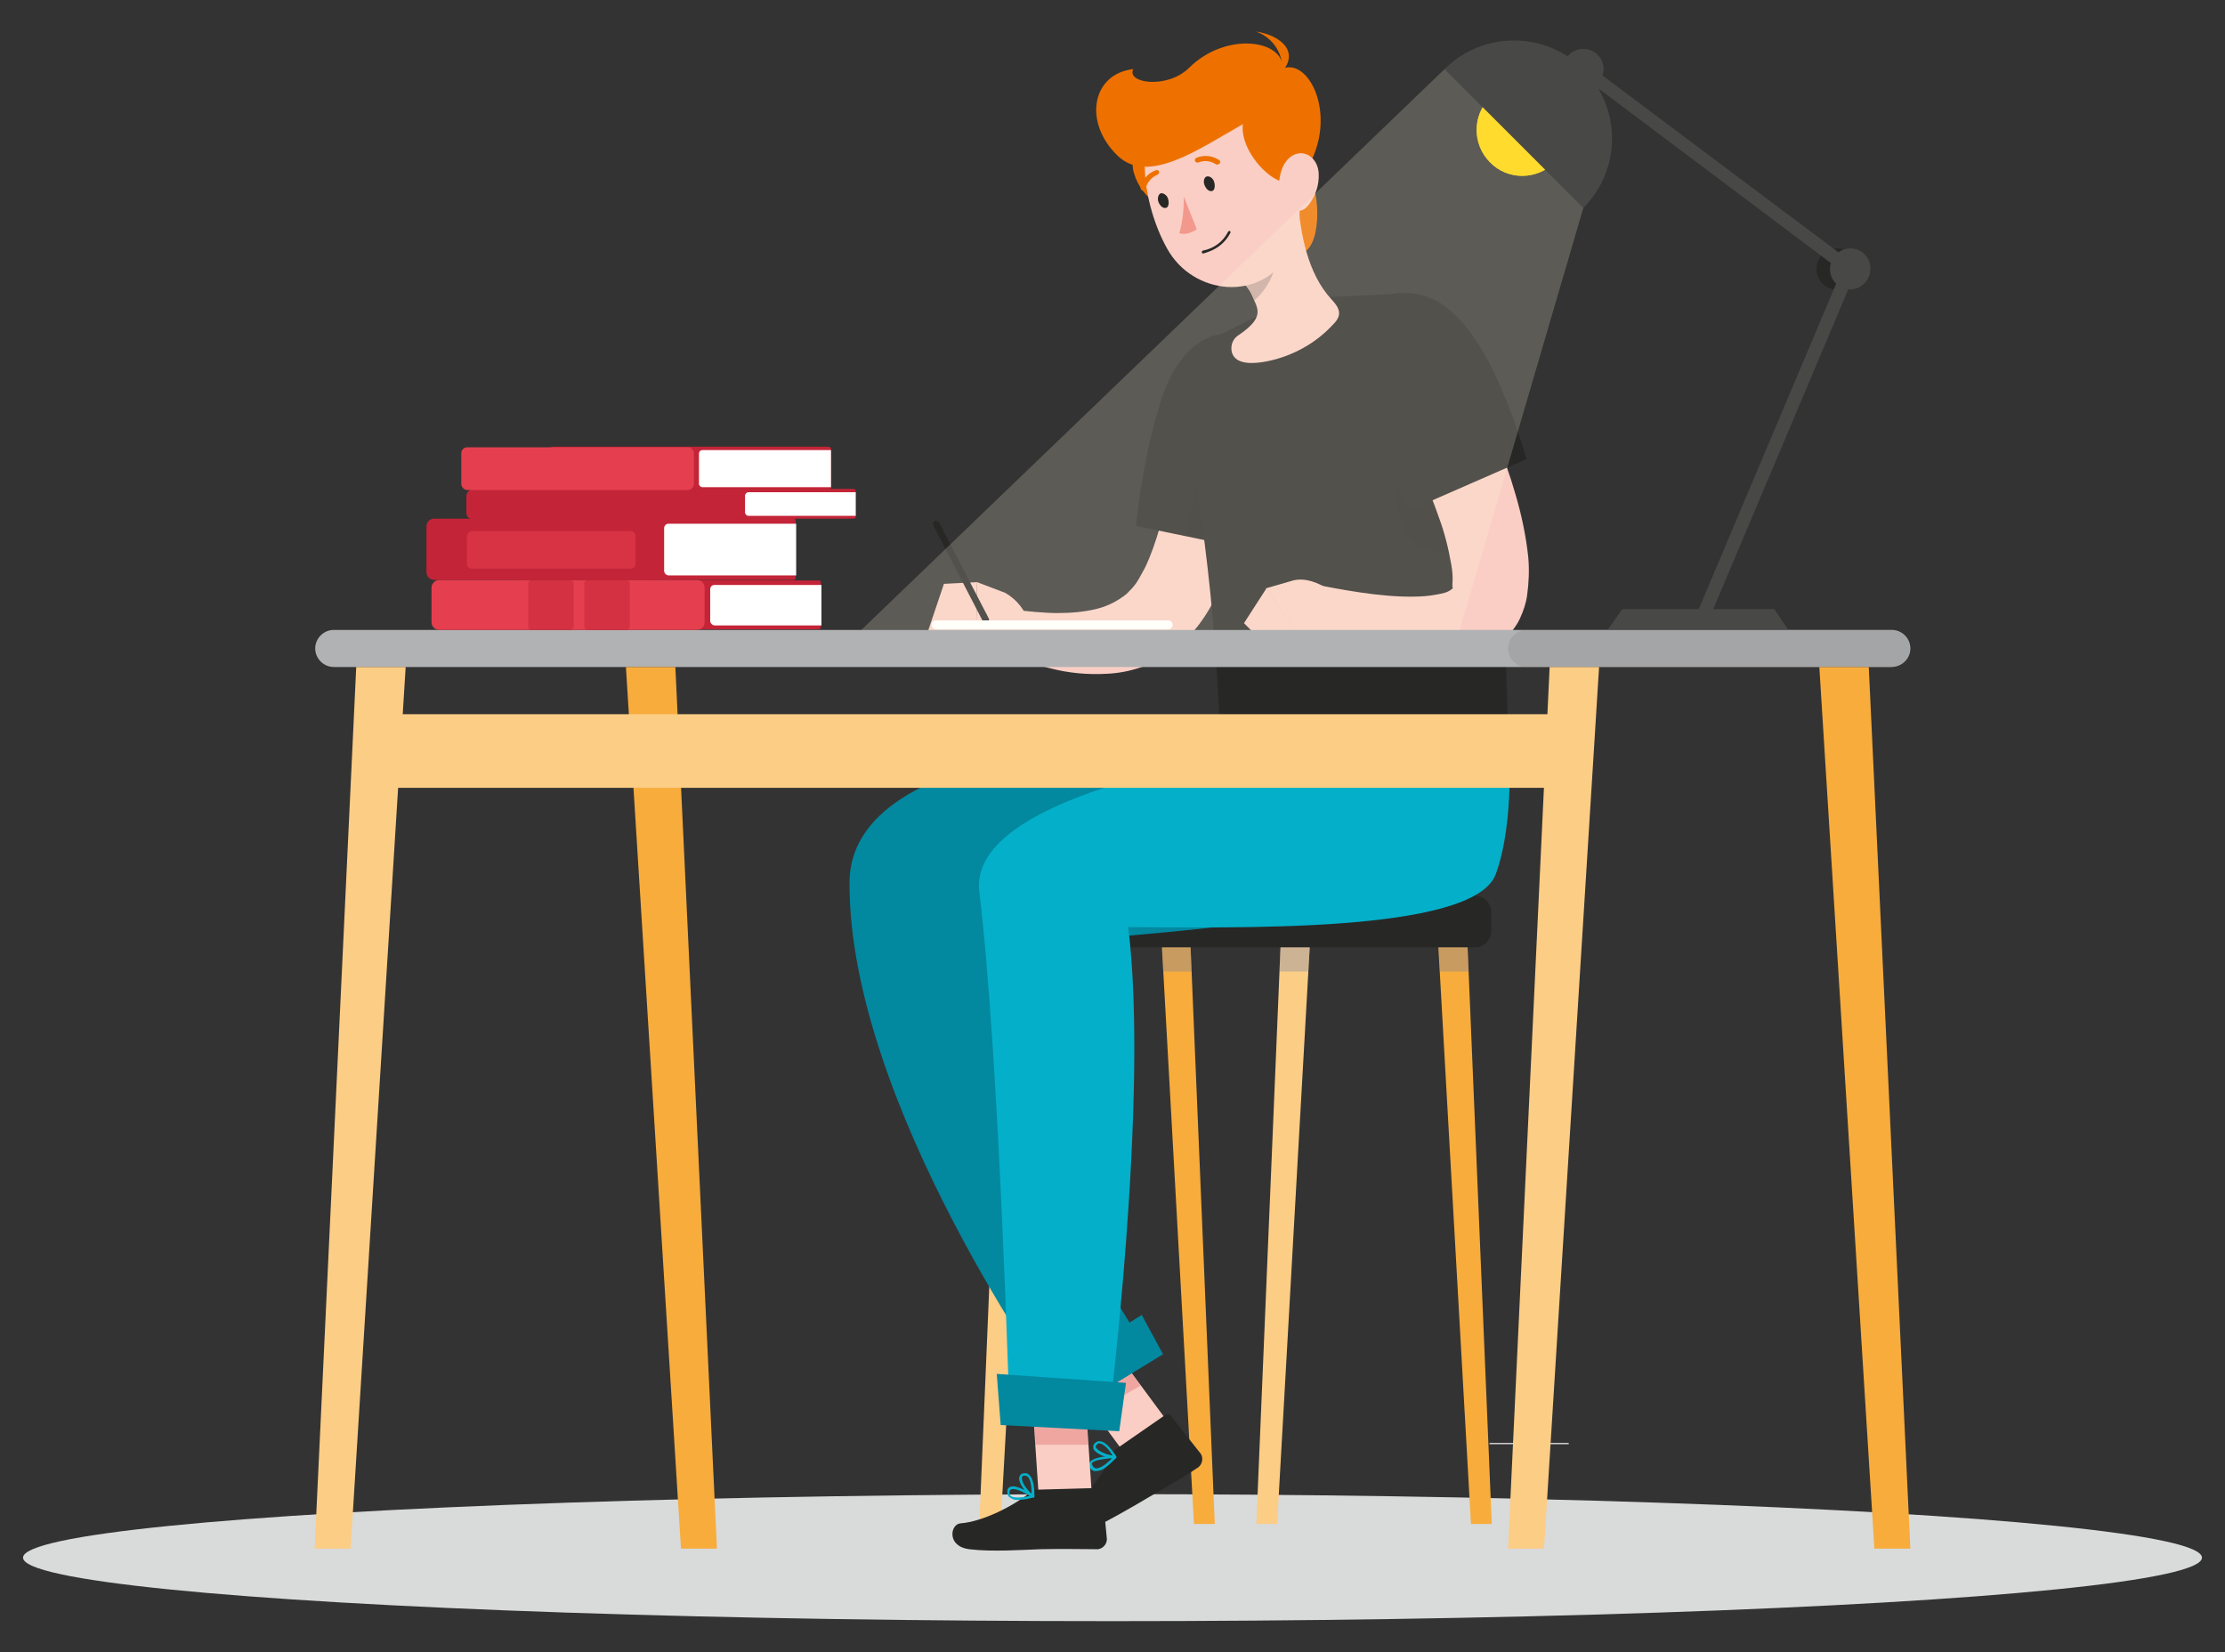 <?xml version="1.0" encoding="utf-8"?>
<!-- Generator: Adobe Illustrator 25.1.0, SVG Export Plug-In . SVG Version: 6.00 Build 0)  -->
<svg version="1.1" id="Calque_1" xmlns="http://www.w3.org/2000/svg" xmlns:xlink="http://www.w3.org/1999/xlink" x="0px" y="0px"
	 viewBox="0 0 396 294" style="enable-background:new 0 0 396 294;" xml:space="preserve">
<rect x="0" y="0" width="396" height="294" fill="#333333" stroke="none"/>
<style type="text/css">
	.st0{fill:#EEEEEE;}
	.st1{fill:#D9DADA;}
	.st2{fill:#272726;}
	.st3{fill:#F7AC3C;}
	.st4{fill:#FCCD85;}
	.st5{opacity:0.3;}
	.st6{fill:#5B76B9;}
	.st7{fill:#FACEC4;}
	.st8{opacity:0.2;fill:#C50514;enable-background:new    ;}
	.st9{fill:#02889F;}
	.st10{fill:#04AFC9;}
	.st11{opacity:0.3;fill:#272726;enable-background:new    ;}
	.st12{fill:#EE7100;}
	.st13{opacity:0.2;fill:#020202;enable-background:new    ;}
	.st14{fill:#F3988C;}
	.st15{fill:#B1B2B3;}
	.st16{opacity:0.3;fill:#868786;enable-background:new    ;}
	.st17{fill:#C42437;}
	.st18{fill:#FFFFFF;}
	.st19{fill:#E53F4F;}
	.st20{opacity:0.5;fill:#C42437;enable-background:new    ;}
	.st21{opacity:0.6;fill:#E53F4F;enable-background:new    ;}
	.st22{fill:#484847;}
	.st23{fill:#FFD300;}
	.st24{opacity:0.7;fill:#FFD300;enable-background:new    ;}
	.st25{opacity:0.2;}
	.st26{fill:#FFFBE0;}
</style>
<g id="freepik--background-complete--inject-229">
	<rect x="265.1" y="256.8" class="st0" width="14.1" height="0.2"/>
</g>
<g id="freepik--Shadow--inject-229">
	<ellipse id="freepik--path--inject-229" class="st1" cx="198" cy="277.2" rx="193.9" ry="11.3"/>
</g>
<path class="st2" d="M177.2,159.4h85.3c1.6,0,2.9,1.3,2.9,2.9v3.4c0,1.6-1.3,2.9-2.9,2.9h-85.3c-1.6,0-2.9-1.3-2.9-2.9v-3.4
	C174.3,160.7,175.6,159.4,177.2,159.4z"/>
<polygon class="st3" points="261.8,271.2 265.5,271.2 261.2,168.6 256,168.6 "/>
<polygon class="st4" points="227.3,271.2 223.6,271.2 227.9,168.6 233.1,168.6 "/>
<polygon class="st3" points="212.5,271.2 216.2,271.2 211.9,168.6 206.8,168.6 "/>
<polygon class="st4" points="178.1,271.2 174.3,271.2 178.6,168.6 183.8,168.6 "/>
<g class="st5">
	<polygon class="st6" points="261.2,168.6 256,168.6 256.3,172.9 261.4,172.9 	"/>
	<polygon class="st6" points="227.7,172.9 232.8,172.9 233.1,168.6 227.9,168.6 	"/>
	<polygon class="st6" points="206.8,168.6 207,172.9 212.1,172.9 211.9,168.6 	"/>
	<polygon class="st6" points="178.4,172.9 183.6,172.9 183.8,168.6 178.6,168.6 	"/>
</g>
<polygon class="st7" points="210.1,256.1 201.6,260.6 188.3,242.6 196.8,238.1 "/>
<path class="st2" d="M198.6,257.9l8.8-6.1c0.3-0.2,0.7-0.2,1,0.1c0,0,0,0,0,0.1l5.3,6.7c0.5,0.8,0.3,1.8-0.4,2.4
	c-3.1,2.1-4.5,2.8-8.6,5.2c-2.5,1.5-8.5,5-12.2,6.6s-5.2-2.1-3.8-3.1c3.4-2.4,7.8-7.1,8.8-10.4C197.7,258.7,198.1,258.2,198.6,257.9
	z"/>
<polygon class="st8" points="196.8,238.1 188.3,242.6 194.7,251.3 203,246.6 "/>
<path class="st9" d="M217.2,131.5c0,0-65.7-2-66,25.4c-0.3,39.5,37.1,91.3,37.1,91.3l14.7-9.8c0,0-25.7-37.7-25.9-68.5
	c19.4-5.5,65-2,70.9-18.1c4.8-13.1,2.3-20.4,2.3-20.4L217.2,131.5z"/>
<polygon class="st9" points="207,241 189.5,251.7 184.1,246.1 203.2,234 "/>
<path class="st10" d="M196.7,261.2c0.7-0.5,1.3-1.1,1.9-1.7c0.1-0.1,0.1-0.2,0-0.3c0,0-0.1-0.1-0.2-0.1c-0.4,0-3.6,0-4.4,1.1
	c-0.2,0.2-0.2,0.6-0.1,0.8c0.1,0.4,0.5,0.7,0.9,0.8C195.6,261.8,196.2,261.6,196.7,261.2z M197.9,259.5c-1.2,1.3-2.3,1.9-2.9,1.8
	c-0.3-0.1-0.5-0.3-0.6-0.6c-0.1-0.1-0.1-0.3,0-0.4C194.9,259.8,196.6,259.6,197.9,259.5z"/>
<path class="st10" d="M198.6,259.5C198.6,259.5,198.6,259.4,198.6,259.5c0.1-0.1,0.1-0.2,0.1-0.3c-0.1-0.1-1.5-2.5-2.8-2.7
	c-0.4-0.1-0.7,0-1,0.3c-0.3,0.2-0.4,0.6-0.3,1c0.4,1,2.7,1.8,3.8,1.7H198.6z M195.3,257c0.1-0.1,0.3-0.2,0.5-0.1
	c0.8,0.1,1.8,1.4,2.2,2.1c-1.1-0.1-2.7-0.8-3-1.5C195,257.5,195,257.3,195.3,257C195.2,257.1,195.3,257,195.3,257z"/>
<polygon class="st7" points="194.4,267.2 184.9,266.7 183.4,244.3 192.9,244.8 "/>
<path class="st2" d="M184.7,265.1l10.8-0.3c0.4,0,0.7,0.3,0.7,0.6l0.8,8.5c0,0.9-0.7,1.7-1.6,1.8c-3.7,0-5.5-0.1-10.3,0
	c-2.9,0.1-8.6,0.5-12.6,0s-3.4-4.4-1.6-4.6c4.1-0.3,9.6-3.2,12.3-5.4C183.5,265.3,184.1,265.1,184.7,265.1z"/>
<path class="st10" d="M181.4,266.9c0.9,0,1.7-0.2,2.5-0.4c0.1,0,0.2-0.2,0.2-0.3c0-0.1,0-0.1-0.1-0.1c-0.3-0.2-3.1-2-4.2-1.5
	c-0.3,0.1-0.5,0.4-0.5,0.6c-0.1,0.4,0,0.9,0.3,1.2C180.1,266.8,180.7,267,181.4,266.9z M183.3,266.2c-1.7,0.4-3,0.4-3.4,0
	c-0.2-0.2-0.3-0.5-0.2-0.8c0-0.1,0.1-0.3,0.2-0.3C180.5,264.7,182.1,265.5,183.3,266.2z"/>
<path class="st10" d="M183.9,266.5h0.1c0.1,0,0.1-0.1,0.1-0.2s0.1-2.9-0.9-3.8c-0.3-0.3-0.6-0.4-1-0.3c-0.4,0-0.7,0.3-0.8,0.7
	c-0.2,1,1.3,3,2.3,3.5C183.7,266.5,183.8,266.5,183.9,266.5z M182.4,262.6c0.2,0,0.4,0.1,0.5,0.2c0.6,0.5,0.7,2.1,0.7,3
	c-0.9-0.7-1.9-2.2-1.7-2.9c0-0.1,0.1-0.3,0.4-0.3L182.4,262.6z"/>
<polygon class="st8" points="192.9,244.8 183.4,244.3 184.3,257.1 193.7,257.1 "/>
<path class="st10" d="M240.6,131.5c0,0-68.8,6.5-66.3,27.2c3.6,29.9,5.4,94.2,5.4,94.2l17.5,0.7c0,0,7.4-58,3.6-88.6
	c17.8,0,61.4,1.3,65.4-9.4c3.5-9.5,2.3-24,2.3-24L240.6,131.5z"/>
<polygon class="st9" points="199.2,254.7 178.1,253.6 177.4,244.5 200.4,246.1 "/>
<path class="st7" d="M225.3,70.8c-0.1,1.7-0.3,3.1-0.5,4.7s-0.4,3-0.6,4.6c-0.5,3-1.1,6-1.8,9.1c-1.4,6.3-3.6,12.5-6.6,18.2
	c-0.9,1.6-1.9,3.2-3.1,4.6c-1.3,1.6-2.8,3-4.5,4.2c-3.3,2.2-7.1,3.5-11.1,3.7c-3.5,0.2-6.9-0.1-10.3-1c-1.6-0.4-3.1-0.9-4.7-1.5
	c-0.8-0.3-1.5-0.6-2.2-1s-1.4-0.7-2.2-1.2l2.6-6.7l1.9,0.2l2,0.2c1.3,0.1,2.7,0.2,4,0.2c2.4,0,4.9-0.2,7.2-0.8
	c1.9-0.5,3.6-1.4,5.1-2.6c0.6-0.6,1.2-1.2,1.7-1.9c0.6-0.9,1.1-1.9,1.6-2.8c1.1-2.3,1.9-4.7,2.6-7.1c0.8-2.5,1.4-5.2,1.9-7.9
	s1-5.4,1.5-8.2l0.6-4.1c0.2-1.4,0.4-2.8,0.5-4L225.3,70.8z"/>
<path class="st2" d="M225.4,62.7c-7-6.8-15.7-2.8-19.2,10c-2,6.8-3.3,13.8-4,20.9l22.3,4.6C228.5,85.9,232.6,69.6,225.4,62.7z"/>
<path class="st11" d="M218.2,76.6c1.6-1.4,6.1,5,8.9,12.9c-0.8,3-1.7,5.9-2.6,8.6l-13.4-2.8C212.2,87.4,214.6,79.8,218.2,76.6z"/>
<path class="st7" d="M178.9,105.5l-5-1.9l-0.2,10.6c0,0,8.4,3.6,10.1-0.5l-0.6-2.6C182.6,108.7,181,106.7,178.9,105.5z"/>
<polygon class="st7" points="168,103.9 165,112.8 173.7,114.2 173.9,103.6 "/>
<path class="st2" d="M175.5,111c-0.2,0-0.4-0.1-0.5-0.3l-8.9-17.2c-0.1-0.3,0-0.6,0.2-0.8c0.3-0.1,0.6,0,0.8,0.2l8.9,17.2
	c0.1,0.3,0,0.6-0.2,0.8C175.7,111,175.6,111,175.5,111z"/>
<path class="st2" d="M224.5,55.9l10.7-3l13.7-0.6c4.3-0.2,8.2,2.5,9.5,6.6c2.6,8,5,19.5,6.8,29.5c2,11.2,3,28,3.2,43.3h-51.2
	c-1.2-31.9-5.2-50.7-7-61.1c-0.7-4.2,1.4-8.4,5.3-10.2L224.5,55.9z"/>
<path class="st11" d="M265.2,88.2c-1.4-7.9-3.2-16.7-5.1-24c-9.1-1.5-13.5,18.5-10.8,28.4s17.2,3.9,17.2,3.9
	C266,93.6,265.6,90.7,265.2,88.2z"/>
<path class="st12" d="M233.4,32c2.2,5.4,0.9,15.3-3.5,12.5S232.1,28.7,233.4,32z"/>
<path class="st7" d="M231,35.5l-4.1,6.3l-5.6,8.6c0.7,0.7,1.3,1.6,1.7,2.6c1,2.1,1.9,3.6-2.5,6.6c-1,0.6-1.5,1.7-1.3,2.9
	c0.3,1.4,1.6,2.7,6.3,1.8c4.5-0.9,8.7-3.2,11.8-6.6c1.6-1.6,1.2-2.8-0.3-4.4C232.7,48.7,231.4,41.4,231,35.5z"/>
<path class="st13" d="M222.6,48.3l3.5-6.1c0.1,0.2,0.2,0.3,0.2,0.5c0.3,0.8,0.6,1.5,0.7,2.3c0.6,2.7-1.5,6.6-3.8,8.5l-0.3-0.5
	c-0.4-0.9-1-1.7-1.6-2.4l-0.1-0.1L222.6,48.3z"/>
<path class="st12" d="M201.8,28c-1.3,2.9,3.3,11.1,8.5,7.8S204.1,22.9,201.8,28z"/>
<path class="st7" d="M229.1,25.1c2,9.1,3.6,14.3,0.3,20c-4.9,8.7-17.1,7.5-21.7-0.9c-4.2-7.5-6.7-21.1,1.1-26.9
	c5.7-4.2,13.8-3.1,18,2.6C228,21.5,228.8,23.2,229.1,25.1z"/>
<path class="st12" d="M231.8,31.3c-3.1,4.4-11.3-3.7-10.6-9.2c-8.1,4.6-16.9,10.8-22.3,5.6c-6.2-6-4.5-14.6,2.8-15.4
	c-1.3,2.5,6,3.6,9.9-0.2c6.5-6.5,16.9-5.1,16.7,0.1C233.2,10.2,238.7,21.6,231.8,31.3z"/>
<path class="st12" d="M227.3,13.7c1.9-1.4,0.6-6.6-3.8-8.1C227.7,6.2,232.1,9.3,227.3,13.7z"/>
<path class="st7" d="M234.7,30.9c0.1,2.1-0.6,4.1-1.9,5.7c-1.7,2.1-4.4,0.4-5-2.1c-0.5-2.3,0.2-5.8,2.4-6.9S234.6,28.3,234.7,30.9z"
	/>
<path class="st2" d="M216.1,32.4c0.2,0.7,0.1,1.5-0.4,1.6s-1-0.3-1.3-1s-0.1-1.5,0.4-1.6S215.9,31.7,216.1,32.4z"/>
<path class="st2" d="M207.9,35.4c0.2,0.7,0.1,1.5-0.4,1.6s-1-0.3-1.3-1s0-1.5,0.4-1.6S207.7,34.7,207.9,35.4z"/>
<path class="st14" d="M210.7,35c0,2.2-0.2,4.4-0.8,6.5c1.5,0.5,3.1-0.7,3.1-0.7L210.7,35z"/>
<path class="st2" d="M215.1,44.8c1.7-0.6,3.1-1.8,3.9-3.4c0-0.1,0-0.2-0.1-0.3c-0.1,0-0.2,0-0.3,0.1c-0.9,1.8-2.5,3-4.5,3.4
	c-0.1,0-0.2,0.1-0.2,0.3s0.1,0.2,0.3,0.2l0,0C214.6,45,214.8,44.9,215.1,44.8z"/>
<path class="st12" d="M216.9,29.2c0.1,0,0.1-0.1,0.2-0.1c0.1-0.2,0.1-0.5-0.1-0.6c-1.2-0.8-2.7-1-4.1-0.4c-0.2,0.1-0.3,0.4-0.2,0.6
	l0,0c0.1,0.2,0.4,0.3,0.6,0.2c1.1-0.4,2.2-0.3,3.2,0.4C216.6,29.3,216.7,29.3,216.9,29.2z"/>
<path class="st12" d="M206.3,30.7c0-0.1,0-0.2,0-0.2c-0.1-0.2-0.4-0.3-0.6-0.2c-1.4,0.5-2.4,1.7-2.7,3.1c0,0.2,0.1,0.5,0.4,0.5
	c0.2,0,0.5-0.1,0.5-0.4c0.3-1.1,1.1-2,2.1-2.4C206.2,31,206.3,30.8,206.3,30.7z"/>
<path class="st7" d="M256.7,59c1,1.6,1.8,3.1,2.6,4.6s1.6,3.1,2.4,4.6c1.6,3.1,3,6.3,4.4,9.6s2.6,6.6,3.6,10.1
	c1.1,3.7,1.9,7.5,2.3,11.3c0.2,2.2,0.1,4.5-0.2,6.7c-0.2,1.5-0.7,2.9-1.3,4.2c-0.7,1.5-1.8,2.8-3.1,3.9c-1.1,1-2.4,1.8-3.9,2.3
	c-1.2,0.5-2.4,0.8-3.7,1c-2.1,0.3-4.3,0.4-6.4,0.2c-1.9-0.2-3.8-0.5-5.7-0.9c-1.8-0.4-3.5-0.9-5.3-1.5c-3.4-1.1-6.7-2.5-9.9-4.2
	l2.5-6.7c6.2,1.2,12.9,2.3,18.5,1.9c1.2-0.1,2.4-0.3,3.6-0.6c1-0.3,1.5-0.8,1.5-0.9s-0.1,0-0.1-0.1s0-0.1,0-0.6
	c0.1-1.1,0-2.3-0.2-3.4c-0.5-2.9-1.2-5.7-2.2-8.4c-1-2.9-2.2-5.8-3.5-8.7s-2.7-5.8-4.1-8.7c-0.7-1.5-1.5-2.9-2.2-4.3l-2.3-4.2
	L256.7,59z"/>
<path class="st2" d="M252,52.3c-9.7-1.5-14.4,6.8-9.9,19.2c2.3,6.7,5.3,13.2,8.8,19.3l20.8-9.1C268,69.5,261.9,53.8,252,52.3z"/>
<path class="st7" d="M229.8,103.4l-4.5,1.3l6.3,9c0,0,9.4-3.4,7.5-7.4l-2.4-1.3C234.8,103.8,232.2,102.6,229.8,103.4z"/>
<polygon class="st7" points="221.4,110.9 225.9,115.4 231.7,113.7 225.4,104.7 "/>
<path class="st15" d="M336.6,118.7H59.4c-1.8,0-3.3-1.5-3.3-3.3l0,0c0-1.8,1.5-3.3,3.3-3.3h277.3c1.8,0,3.3,1.5,3.3,3.3l0,0
	C340,117.2,338.5,118.7,336.6,118.7z"/>
<path class="st16" d="M336.6,118.7h-64.9c-1.8,0-3.3-1.5-3.3-3.3l0,0c0-1.8,1.5-3.3,3.3-3.3h64.9c1.8,0,3.3,1.5,3.3,3.3l0,0
	C340,117.2,338.5,118.7,336.6,118.7z"/>
<polygon class="st3" points="333.6,275.6 340,275.6 332.6,118.7 323.8,118.7 "/>
<polygon class="st4" points="274.8,275.6 268.4,275.6 275.8,118.7 284.6,118.7 "/>
<polygon class="st3" points="121.2,275.6 127.6,275.6 120.2,118.7 111.4,118.7 "/>
<polygon class="st4" points="62.4,275.6 56,275.6 63.4,118.7 72.2,118.7 "/>
<rect x="65.2" y="127.1" class="st4" width="213.2" height="13.1"/>
<path class="st17" d="M100.3,103.2c-0.8,0-1.4,0.6-1.4,1.4v6c0,0.8,0.6,1.4,1.4,1.4h45.3c0.3,0,0.5-0.2,0.5-0.4v-7.9
	c0-0.3-0.2-0.5-0.5-0.4L100.3,103.2z"/>
<path class="st18" d="M127.2,104.1h19l0,0v7.2l0,0h-19c-0.4,0-0.8-0.4-0.8-0.8v-5.6C126.4,104.4,126.7,104.1,127.2,104.1z"/>
<path class="st19" d="M78.2,103.2H124c0.8,0,1.4,0.6,1.4,1.4v6.1c0,0.8-0.6,1.4-1.4,1.4H78.2c-0.8,0-1.4-0.6-1.4-1.4v-6.1
	C76.8,103.8,77.5,103.2,78.2,103.2z"/>
<path class="st20" d="M94.6,103.2h6.9c0.3,0,0.6,0.3,0.6,0.6v7.7c0,0.3-0.3,0.6-0.6,0.6h-6.9c-0.3,0-0.6-0.3-0.6-0.6v-7.7
	C94,103.5,94.3,103.2,94.6,103.2z"/>
<path class="st20" d="M104.6,103.2h6.9c0.3,0,0.6,0.3,0.6,0.6v7.7c0,0.3-0.3,0.6-0.6,0.6h-6.9c-0.3,0-0.6-0.3-0.6-0.6v-7.7
	C104,103.5,104.3,103.2,104.6,103.2z"/>
<path class="st17" d="M92.1,92.3c-0.8,0-1.4,0.6-1.4,1.4v8.1c0,0.8,0.6,1.4,1.4,1.4h49.1c0.3,0,0.5-0.2,0.4-0.5v-10
	c0-0.3-0.2-0.5-0.4-0.5L92.1,92.3z"/>
<path class="st18" d="M119,93.2h22.7l0,0v9.2l0,0H119c-0.4,0-0.8-0.4-0.8-0.8V94C118.2,93.6,118.5,93.2,119,93.2L119,93.2z"/>
<path class="st17" d="M77.3,92.3h38.5c0.8,0,1.4,0.6,1.4,1.4v8.1c0,0.8-0.6,1.4-1.4,1.4H77.3c-0.8,0-1.4-0.6-1.4-1.4v-8.1
	C75.9,92.9,76.5,92.3,77.3,92.3z"/>
<path class="st21" d="M84,94.5h28.2c0.5,0,0.9,0.4,0.9,0.9v4.9c0,0.5-0.4,0.9-0.9,0.9H84c-0.5,0-0.9-0.4-0.9-0.9v-4.9
	C83.2,94.9,83.6,94.5,84,94.5z"/>
<path class="st17" d="M106.5,87.1c-0.8,0-1.4,0.4-1.4,0.8v3.6c0,0.4,0.6,0.8,1.4,0.8h45.4c0.2,0,0.4-0.1,0.4-0.3v-4.7
	c0-0.1-0.2-0.3-0.4-0.3L106.5,87.1z"/>
<path class="st18" d="M133.2,87.6h19.1l0,0v4.2l0,0h-19.1c-0.3,0-0.6-0.3-0.6-0.6v-3C132.6,87.9,132.9,87.6,133.2,87.6z"/>
<path class="st17" d="M84.1,87.1h46.5c0.6,0,1.1,0.5,1.1,1.1v3.1c0,0.6-0.5,1.1-1.1,1.1H84.1c-0.6,0-1.1-0.5-1.1-1.1v-3.1
	C83.1,87.6,83.5,87.1,84.1,87.1z"/>
<path class="st17" d="M98.3,79.6c-0.8,0-1.4,0.4-1.4,0.8v5.9c0,0.5,0.6,0.8,1.4,0.8h49.1c0.2,0,0.5-0.1,0.5-0.3v-7
	c0-0.1-0.2-0.3-0.5-0.3H98.3V79.6z"/>
<path class="st18" d="M125,80.1h22.9l0,0v6.6l0,0H125c-0.3,0-0.6-0.3-0.6-0.6v-5.3C124.4,80.3,124.7,80.1,125,80.1L125,80.1z"/>
<path class="st19" d="M83.2,79.6h39.2c0.6,0,1.1,0.5,1.1,1.1v5.4c0,0.6-0.5,1.1-1.1,1.1H83.2c-0.6,0-1.1-0.5-1.1-1.1v-5.4
	C82.1,80,82.6,79.6,83.2,79.6z"/>
<path class="st18" d="M207.9,110.4h-41.3c-0.5,0-0.8,0.4-0.8,0.8l0,0c0,0.5,0.4,0.8,0.8,0.8h41.3c0.5,0,0.8-0.4,0.8-0.8l0,0
	C208.7,110.8,208.4,110.4,207.9,110.4z"/>
<polygon class="st22" points="288.7,108.4 315.8,108.4 318.2,112 286.2,112 "/>
<path class="st2" d="M330.5,47.8c0,2-1.6,3.7-3.6,3.7s-3.6-1.6-3.6-3.6s1.6-3.7,3.6-3.7l0,0C328.9,44.2,330.5,45.8,330.5,47.8
	L330.5,47.8z"/>
<path class="st22" d="M303.1,110.8c-0.6,0-1.2-0.5-1.2-1.2c0-0.1,0-0.3,0.1-0.4l26.1-61.8c0.3-0.6,1-0.8,1.6-0.5
	c0.5,0.3,0.7,0.9,0.6,1.4l-26.1,61.8C304,110.5,303.6,110.8,303.1,110.8z"/>
<path class="st22" d="M329.2,49c-0.2,0-0.5-0.1-0.7-0.2l-47.4-35.6c-0.5-0.4-0.6-1.1-0.2-1.6s1.1-0.6,1.6-0.2L330,47
	c0.5,0.4,0.6,1.1,0.2,1.6C329.9,48.8,329.6,49,329.2,49L329.2,49z"/>
<path class="st22" d="M332.9,47.8c0,2-1.6,3.7-3.6,3.7s-3.6-1.6-3.6-3.6s1.6-3.7,3.6-3.7l0,0C331.3,44.2,332.9,45.8,332.9,47.8
	L332.9,47.8z"/>
<circle class="st22" cx="281.8" cy="12.3" r="3.6"/>
<path class="st23" d="M276.7,28.9c-3.2,3.2-8.4,3.2-11.5,0c-3.2-3.2-3.2-8.4,0-11.5s8.4-3.2,11.5,0
	C279.9,20.5,279.9,25.7,276.7,28.9z"/>
<path class="st24" d="M276.7,28.9c-3.2,3.2-8.4,3.2-11.5,0c-3.2-3.2-3.2-8.4,0-11.5s8.4-3.2,11.5,0
	C279.9,20.5,279.9,25.7,276.7,28.9z"/>
<path class="st22" d="M281.8,12.3c-6.8-6.8-17.9-6.8-24.7,0l0,0L281.8,37C288.6,30.2,288.6,19.1,281.8,12.3L281.8,12.3z"/>
<g class="st25">
	<polygon class="st26" points="257.1,12.3 153.3,112.1 259.8,112.1 281.8,37 	"/>
</g>
</svg>
